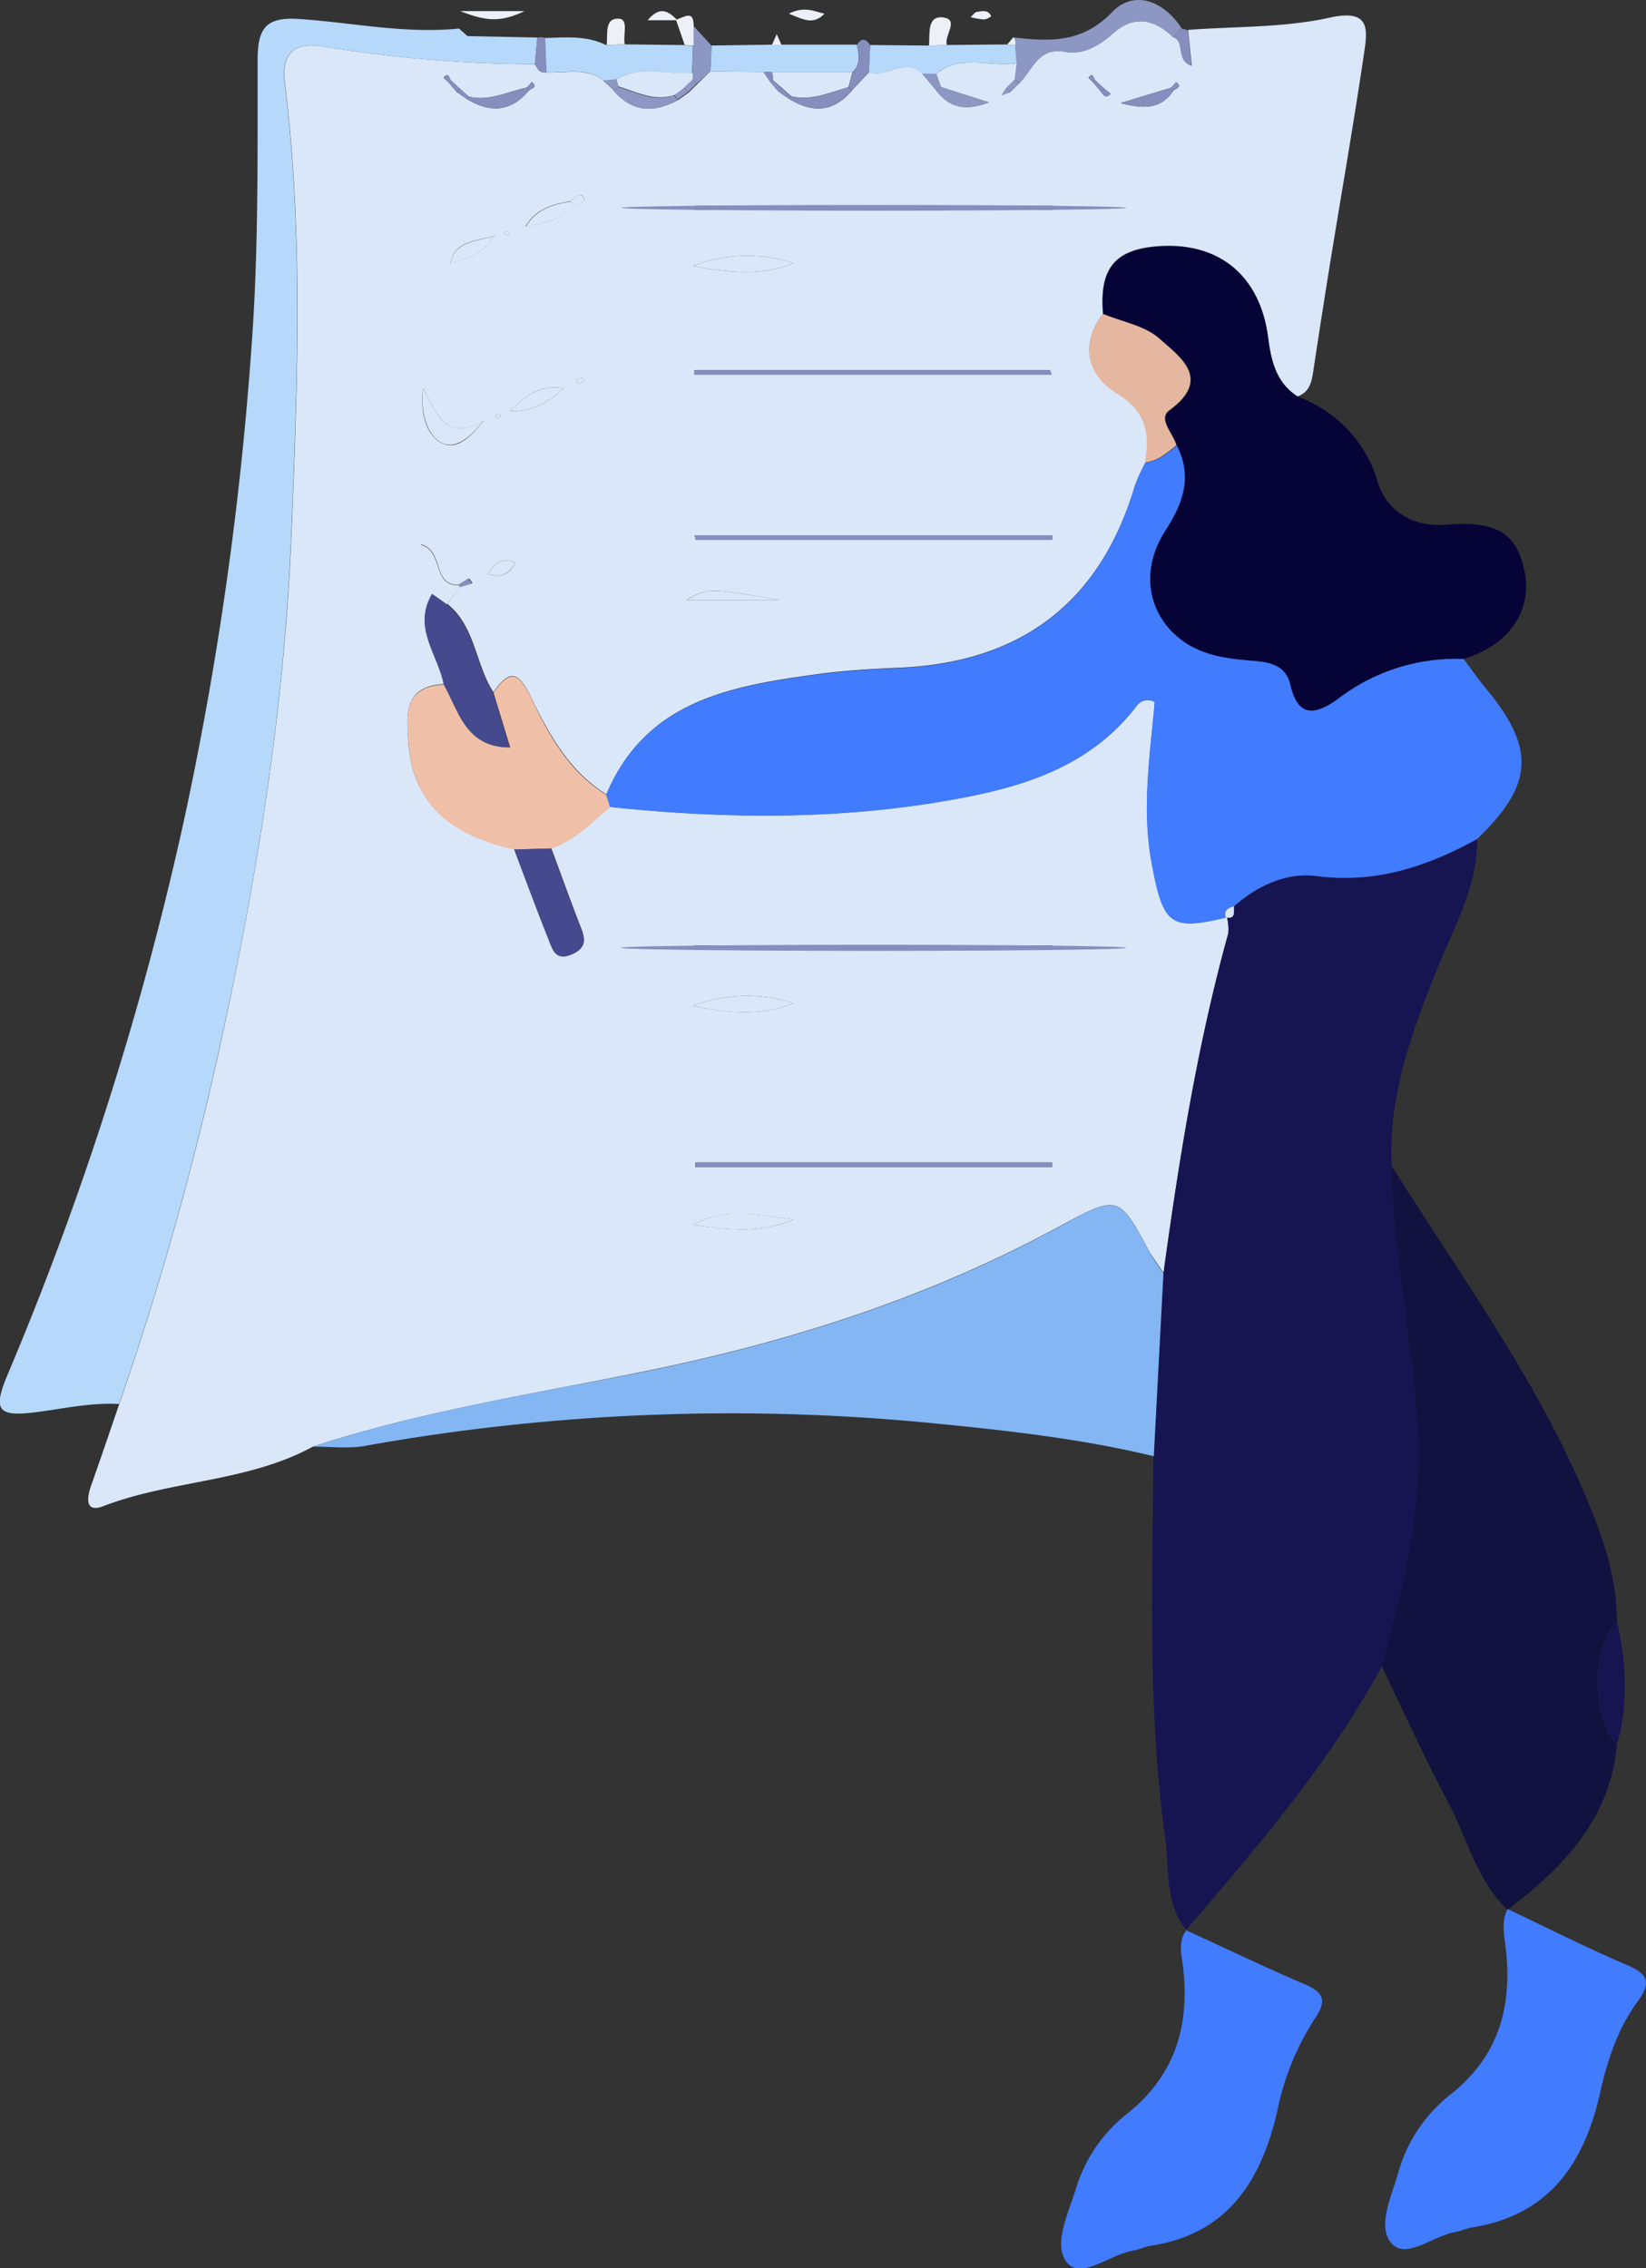 <svg xmlns="http://www.w3.org/2000/svg" viewBox="0 0 230.78 318.05"><rect x="0" y="0" width="230.78" height="318.05" fill="#333333" stroke="none"/><g id="Layer_2" data-name="Layer 2"><g id="Layer_1-2" data-name="Layer 1"><path d="M43.88,202.84c-9.16,5-19.82,4.68-29.37,8.34-2.57,1-2.37-1.09-1.74-2.86,1.35-3.81,2.64-7.63,3.95-11.45a441.26,441.26,0,0,0,14.12-50.13c5.19-23.47,9-47.23,10-71.17.87-21.21,1.74-42.57-.88-63.79-.54-4.39,1.26-5.94,5.53-5.23A187.36,187.36,0,0,0,75,9c.35.66.7,1.31,1.63,1.15,2.69.16,5.54-.8,8,1.18l1.52,1.43c2.62,3.07,5.66,3.06,9,1.22l1.41-1,1.25-1.24L99.59,10l7.47.1,1,1.46,1.15,1.32,1.46,1c3.25,2,6.21,1.86,8.78-1.2l2.41-2.56c2.46.87,5-2.17,7.45.21l2,2.4c1.8,2.39,4.08,2.86,7.35,1.63l-6.74-2.15c-.22-.61-.43-1.23-.65-1.85,3.45-2.9,7.56-.84,11.3-1.52-.09.76-.18,1.53-.26,2.3l-1.21,1.2-.65,1,1.21-.44,1.23-1.22c1.89-1.83,2.62-5.13,6.45-4.42,2.52.46,4.77-.88,6.64-2.52,3-2.7,5.8-2.1,8.51.45,1.78.64.29,3.26,2.61,4-.2-1.85-.36-3.42-.52-5,6.64-.5,13.43-.29,19.87-1.72,5.78-1.28,5.28,1.76,4.79,5.07-1.38,9.35-3,18.66-4.53,28q-1.35,8.34-2.61,16.7c-.22,1.47-.59,2.78-2.17,3.34-3-1.93-3.73-5-4.16-8.28-1.13-8.69-6.86-13.38-15.34-12.79-6.12.42-8.32,3.11-7.79,9.47-3.29,4.5-2.11,8.65,2.13,11.22,4.08,2.5,4.55,5.61,3.86,9.61a23,23,0,0,0-1.49,3.24c-4.88,16.46-16,24.82-33,25.57-3.85.17-7.73.38-11.55.91-12.08,1.66-24,3.65-29.57,16.85-5.28-3.27-8.13-8.58-10.68-13.84-1.88-3.88-3.15-3.28-5.16-.49-2.55-3.92-2.51-9.19-6.45-12.37l1.82-2.42,1.7-.49a5.6,5.6,0,0,0-.48-.67,16.5,16.5,0,0,0-1.44.9c-3.78.08-2-4.75-5.31-5.68l1.62,6.89c-2.82,4.67.83,8.51,1.63,12.72-5.88.2-5.23,4.76-5,8.29.6,8.12,5.59,12.83,14.84,14.84,1.63,4.3,3.21,8.61,4.91,12.87.48,1.2.84,2.76,2.94,1.94s2.24-1.91,1.52-3.73c-1.45-3.72-2.8-7.48-4.19-11.23,3.32-1.1,5.65-3.63,8.24-5.78,15.59,1.64,31.16,1.84,46.66-.78,10.32-1.74,20.28-4.41,27.14-13.32a1.94,1.94,0,0,1,2.59-.61c-.66,7.39-1.84,15-.44,22.55,1.63,8.79,2.64,9.54,10.58,7.64a6.67,6.67,0,0,1,.17,2.24c-4.33,15.63-6.89,31.61-9.08,47.65-.66-1-1.4-2-2-3-4.25-7.88-4.33-8-12.37-3.67-18.34,10-37.88,16.3-58.3,20.43C74.88,195.46,59.08,197.86,43.88,202.84Zm19-191.3L64,12.87l1.43,1c3.26,2,6.23,1.87,8.77-1.24.51-.27,1.2-.48.36-1.14,0,0-.46.52-.71.8-2.68.55-5.23,1.94-8.11,1.26l-1.3-1.15L63.2,11.25c-.24-.37-.32-1.19-1-.36A4.93,4.93,0,0,0,62.9,11.54Zm90.65-.31c-.24-.32-.29-1.15-.92-.34a7,7,0,0,0,.63.63l1.12,1.34c.36.55.74,1,1.35.27l-.91-.73Zm10.67,1.07-7.11,2.15c3.44.92,5.8.78,7.47-1.8.49-.27,1.18-.49.35-1.14C164.91,11.5,164.47,12,164.22,12.3ZM63.1,36.94c2.05-.68,4.32-1,6.26-3.85-3.23.79-5.66.86-6.22,3.89l-.34.26ZM80,28.22c-2.55.4-4.92,1.12-6.33,3.55,2.55-.41,5-1,6.81-3,.52-.33,1.85-.19,1.32-1.14C81.43,26.92,80.53,27.59,80,28.22ZM97.5,163l0,.66h50V163Zm50-29.82v-.61H97.42v.61ZM97.4,75.05l.14.65h50v-.65Zm50.06-22.51-.27-.65H97.36v.65Zm.11-23.12v-.56H97.49v.56ZM111.26,171c-4.73-.54-9.57-1.78-14.09.75C101.91,172.41,106.63,173,111.26,171ZM97.15,141.05c4.7.93,9.46,1.52,14.1-.38A21.08,21.08,0,0,0,97.15,141.05Zm0-103.76c4.7.89,9.47,1.52,14.11-.4A21.05,21.05,0,0,0,97.15,37.29ZM59.3,54.43c-.32,3,.17,6.13,2.35,7.53s4.3-.59,6.18-3C62.18,62.19,61.23,57.62,59.3,54.43Zm50,29.7c-10-1.71-10-1.71-13.09,0ZM78.93,54.41c-3.15-.43-5,.89-7.46,3.26A9.75,9.75,0,0,0,78.93,54.41ZM68.46,80.49c1.81.58,3,0,3.83-1.64C70.45,78.22,69.31,78.87,68.46,80.49ZM81.08,53.86l.88-.43c-.1-.14-.21-.39-.31-.39a5,5,0,0,0-.93.14ZM71.45,32.73c-.12-.12-.24-.32-.37-.33s-.28.17-.42.27c.12.11.24.31.37.32S71.31,32.82,71.45,32.73ZM69.86,58l-.41.28c.12.12.24.32.37.33s.27-.17.41-.27Z" style="fill:#d9e7f9"/><path d="M163.12,178.56c2.19-16,4.75-32,9.08-47.65a6.67,6.67,0,0,0-.17-2.24l-.17,0c1.47.29,1.08-.82,1.16-1.57,3.33-2.92,7.35-4.78,11.61-4.23,8.26,1.06,15.48-1.33,22.48-5.2.07,6.72-3.31,12.39-5.68,18.35-3.52,8.85-6.82,17.73-6.3,27.49a80.29,80.29,0,0,0,.52,9.66c.95,9.44,2.69,18.77,3.12,28.29.5,11.17-2.25,21.65-5.05,32.21-7.36,13.67-17.46,25.31-27.47,37l.09,0c-3.13-3.91-2.33-8.77-3-13.21-2.44-17.67-1.74-35.46-1.62-53.23Z" style="fill:#161552"/><path d="M207.11,117.64c-7,3.87-14.22,6.26-22.48,5.2-4.26-.55-8.28,1.31-11.61,4.23-.75.25-1.5.51-1.16,1.57l.17,0c-7.94,1.9-8.95,1.15-10.58-7.64-1.4-7.58-.22-15.16.44-22.55a1.94,1.94,0,0,0-2.59.61c-6.86,8.91-16.82,11.58-27.14,13.32-15.5,2.62-31.07,2.42-46.66.78L85,111.44c5.53-13.2,17.49-15.19,29.57-16.85,3.82-.53,7.7-.74,11.55-.91,17-.75,28.15-9.11,33-25.57a23,23,0,0,1,1.49-3.24c1.81-.18,3.09-1.34,4.41-2.41,2.21,4.34.9,8.08-1.59,11.91-3.57,5.49-2.55,11.62,2.08,15.23,2.88,2.24,6.33,2.72,9.76,3,2.6.21,5,.5,5.68,3.47,1.1,4.76,3.7,4,6.63,1.92a27.12,27.12,0,0,1,17.61-5.6c1.07,1.41,2.08,2.87,3.21,4.22C215.32,105,215,110.05,207.11,117.64Z" style="fill:#417bfe"/><path d="M75,9A187.36,187.36,0,0,1,45.46,6.55c-4.27-.71-6.07.84-5.53,5.23,2.62,21.22,1.75,42.58.88,63.79-1,23.94-4.78,47.7-10,71.17a441.26,441.26,0,0,1-14.12,50.13c-3.88-.22-7.64.62-11.45,1.12-5.62.74-6.29-.22-4.14-5.32a446.17,446.17,0,0,0,24.66-77.48,469.91,469.91,0,0,0,9.5-66.54c1-13.4.84-26.75.86-40.12,0-4.45,1-6.18,5.77-5.87C49.39,3.16,56.8,4.78,64.34,4l1.22,1.06,9.78.2C75.23,6.5,75.11,7.74,75,9Z" style="fill:#b5d8fb"/><path d="M193.72,233.64c2.8-10.56,5.55-21,5.05-32.21-.43-9.52-2.17-18.85-3.12-28.29a80.29,80.29,0,0,1-.52-9.66c9.41,15.06,20,29.44,27,45.87,2.47,5.76,4.59,11.67,4.59,18.09-3.55,3.28-3.56,13.78,0,17.09-.91,10.49-7.49,17.26-15.28,23.22l-.11,0c-4.34-4.16-5.61-10-8.32-15.08C199.7,246.42,196.8,240,193.72,233.64Z" style="fill:#121241"/><path d="M205.18,92.39A27.12,27.12,0,0,0,187.57,98c-2.93,2.11-5.53,2.84-6.63-1.92-.68-3-3.08-3.26-5.68-3.47-3.43-.28-6.88-.76-9.76-3-4.63-3.61-5.65-9.74-2.08-15.23,2.49-3.83,3.8-7.57,1.59-11.91-.45-1.65-2.68-3.68-1-4.9,6-4.38,1.54-7.44-1.33-10-2.08-1.85-5.32-2.4-8-3.53-.53-6.36,1.67-9,7.79-9.47,8.48-.59,14.21,4.1,15.34,12.79.43,3.32,1.12,6.35,4.16,8.28a18.09,18.09,0,0,1,11.23,12.07c1.27,3.92,4.86,6.27,9.63,5.86,7.14-.6,10,1.3,11,6.94C214.7,85.93,211.38,90.54,205.18,92.39Z" style="fill:#060337"/><path d="M163.12,178.56l-1.35,25.63c-10.47-2.53-21.16-3.67-31.83-4.71a290.49,290.49,0,0,0-78.77,3.26c-2.37.42-4.86.09-7.29.11,15.2-5,31-7.39,46.61-10.55,20.42-4.13,40-10.44,58.3-20.43,8-4.38,8.12-4.21,12.37,3.67C161.72,176.59,162.46,177.55,163.12,178.56Z" style="fill:#84b6f3"/><path d="M211.35,267.72l.11,0c5.48,2.6,10.9,5.34,16.47,7.73,2.88,1.23,3.82,2.28,1.69,5.18-2.8,3.8-4.27,8.3-5.29,12.88-2.23,9.92-7.2,17.14-18,18.83-.8.13-1.55.52-2.35.65-3.08.52-6.84,3.91-8.89,1.55s0-6.53.94-9.84a21.23,21.23,0,0,1,7.32-11c6.85-5.41,8.7-12.38,7.76-20.59C210.9,271.33,210.47,269.48,211.35,267.72Z" style="fill:#417bfe"/><path d="M166.34,270.63l-.09,0c5.52,2.53,11,5.17,16.57,7.55,2.68,1.14,3.33,2.24,1.53,4.87A37.1,37.1,0,0,0,179.09,296c-2.26,9.76-6.92,17.26-17.8,18.91-.8.12-1.55.52-2.34.65-3.27.5-7.32,4.15-9.35,1.69s.2-6.91,1.26-10.39a21.15,21.15,0,0,1,7.1-10.42c6.76-5.37,8.83-12.24,7.93-20.46C165.69,274.18,165.11,272.29,166.34,270.63Z" style="fill:#417bfe"/><path d="M84.58,11.31c-2.41-2-5.26-1-8-1.18l-.18-4.8c2.92-.09,5.86-.38,8.6,1l2.55-.11,8.44.1.59.09.59,0c0,1.27-.1,2.53-.14,3.8-3.55.35-7.25-1.16-10.64.93Z" style="fill:#b5d8fb"/><path d="M107.06,10.12,99.6,10c.05-1.2.11-2.41.16-3.62l8.48-.12h11.89c.32,1.38.62,2.75-.61,3.87l-11.25,0C107.86,10.1,107.46,10.1,107.06,10.12Z" style="fill:#b5d8fb"/><path d="M142.27,11.13l.27-2.29c-.07-.84-.13-1.68-.2-2.51a1.46,1.46,0,0,0-.24-1.08c5.05.56,9.59.85,13.86-3.58,3-3.12,7.2-1.6,9.73,2.32l-1.23,1.22C161.75,2.66,159,2.06,156,4.76c-1.87,1.64-4.12,3-6.64,2.52-3.83-.71-4.56,2.59-6.45,4.41Z" style="fill:#8d97c3"/><path d="M226.74,244.53c-3.54-3.31-3.53-13.81,0-17.09C228,233.14,228.35,238.83,226.74,244.53Z" style="fill:#161552"/><path d="M142.34,6.33c.07.83.13,1.67.2,2.51-3.74.68-7.85-1.38-11.29,1.52l-2,0c-2.42-2.38-5,.66-7.45-.21L122,6.31l8.28.08,2.51-.08,8.48-.08.55.12Z" style="fill:#b5d8fb"/><path d="M99.76,6.4c-.05,1.21-.11,2.42-.16,3.62l-1.89,1.67-.64-.56a2.17,2.17,0,0,0,0-1l.15-3.8,0-2.69Z" style="fill:#8d97c3"/><path d="M73.53,1.56c-3.26,1.55-5.26,1.48-9,0Z" style="fill:#edf1f7"/><path d="M132.76,6.31l-2.51.08c.14-1.64-.32-4.24,2-3.94S132.32,5,132.76,6.31Z" style="fill:#edf1f7"/><path d="M122,6.31l-.15,3.81-2.41,2.56c-.15-.15-.29-.3-.44-.44.18-.69.37-1.39.55-2.09,1.23-1.12.93-2.49.61-3.87C120.76,5.32,121.37,5.37,122,6.31Z" style="fill:#858ebd"/><path d="M87.6,6.21l-2.55.11c.21-1.46-.38-3.81,1.73-3.7C88.2,2.69,87.3,5,87.6,6.21Z" style="fill:#edf1f7"/><path d="M164.46,5.21,165.69,4l.86.26c.16,1.57.32,3.14.52,5C164.75,8.47,166.24,5.85,164.46,5.21Z" style="fill:#858ebd"/><path d="M110.6,1.92c2.19-1.11,3.56-.31,5,0C114,3.56,112.66,2.73,110.6,1.92Z" style="fill:#edf1f7"/><path d="M97.25,3.69l0,2.69-.59,0L96,6.31,94.8,2.84l.1-.12C96,2.39,97.3,1.34,97.25,3.69Z" style="fill:#edf1f7"/><path d="M76.45,5.33l.18,4.8C75.7,10.29,75.35,9.64,75,9c.11-1.24.23-2.48.34-3.72A2,2,0,0,1,76.45,5.33Z" style="fill:#858ebd"/><path d="M136.08,2.4c.4-.35.63-.71.89-.74.73-.08,1.58-.35,2,.62a2.22,2.22,0,0,1-1,.45A10.53,10.53,0,0,1,136.08,2.4Z" style="fill:#edf1f7"/><path d="M94.8,2.84h-4c1.74-2.08,2.91-1.25,4.06-.12Z" style="fill:#edf1f7"/><path d="M109.56,6.28h-1.32l.66-1.49Z" style="fill:#edf1f7"/><path d="M142.34,6.33l-.55,0-.55-.12c.29-.33.57-.66.86-1A1.46,1.46,0,0,1,142.34,6.33Z" style="fill:#edf1f7"/><path d="M65.56,5.06,64.34,4Z" style="fill:#edf1f7"/><path d="M85,111.44l.54,1.75c-2.59,2.15-4.92,4.68-8.24,5.78l-5.18.15c-9.25-2-14.24-6.72-14.84-14.84-.26-3.53-.91-8.09,5-8.29,2.13,3.76,3.07,8.8,9.25,8.81l-2.34-7.69c2-2.79,3.28-3.39,5.16.49C76.83,102.86,79.68,108.17,85,111.44Z" style="fill:#efbfa7"/><path d="M154.61,44c2.73,1.13,6,1.68,8,3.53,2.87,2.55,7.33,5.61,1.33,10-1.66,1.22.57,3.25,1,4.9-1.32,1.07-2.6,2.23-4.41,2.41.69-4,.22-7.11-3.86-9.61C152.5,52.69,151.32,48.54,154.61,44Z" style="fill:#e5b6a0"/><path d="M69.12,97.11l2.34,7.69c-6.18,0-7.12-5-9.25-8.81-.8-4.21-4.45-8-1.63-12.72l2.09,1.47C66.61,87.92,66.57,93.19,69.12,97.11Z" style="fill:#454a8e"/><path d="M72.08,119.12l5.18-.15c1.39,3.75,2.74,7.51,4.19,11.23.72,1.82.46,3-1.52,3.73S77.47,133.19,77,132C75.29,127.73,73.71,123.42,72.08,119.12Z" style="fill:#454a8e"/><path d="M97.5,163h50.06v.66h-50Z" style="fill:#858ebd"/><ellipse cx="122.48" cy="132.9" rx="35.44" ry="0.43" style="fill:#858ebd"/><path d="M97.4,75.05h50.13v.65h-50Z" style="fill:#858ebd"/><path d="M147.46,52.54H97.37v-.65h49.83Z" style="fill:#858ebd"/><ellipse cx="122.53" cy="29.14" rx="35.41" ry="0.4" style="fill:#858ebd"/><path d="M111.26,171c-4.63,2-9.35,1.44-14.09.75C101.69,169.19,106.53,170.43,111.26,171Z" style="fill:#d9e7f9"/><path d="M97.15,141.05a21.08,21.08,0,0,1,14.1-.38C106.61,142.57,101.85,142,97.15,141.05Z" style="fill:#d9e7f9"/><path d="M97.15,37.29a21.05,21.05,0,0,1,14.11-.4C106.62,38.81,101.85,38.18,97.15,37.29Z" style="fill:#d9e7f9"/><path d="M59.3,54.43c1.93,3.19,2.88,7.76,8.53,4.5-1.88,2.44-4.14,4.33-6.18,3S59,57.48,59.3,54.43Z" style="fill:#d9e7f9"/><path d="M109.34,84.13H96.25C99.29,82.42,99.29,82.42,109.34,84.13Z" style="fill:#d9e7f9"/><path d="M62.67,84.74l-2.09-1.47L59,76.38c3.27.93,1.53,5.76,5.31,5.68l.22.26Z" style="fill:#d9e7f9"/><path d="M80.53,28.8c-1.84,1.94-4.27,2.56-6.82,3,1.41-2.43,3.78-3.15,6.33-3.55C80.2,28.41,80.37,28.6,80.53,28.8Z" style="fill:#d9e7f9"/><path d="M78.93,54.41a9.75,9.75,0,0,1-7.46,3.26C73.91,55.3,75.78,54,78.93,54.41Z" style="fill:#d9e7f9"/><path d="M119.41,12.68c-2.57,3.06-5.53,3.17-8.78,1.2l.29-.33c2.85.64,5.41-.56,8-1.31C119.12,12.38,119.26,12.53,119.41,12.68Z" style="fill:#858ebd"/><path d="M95.05,14c-3.29,1.83-6.33,1.84-9-1.23l.62-.59c2.54.78,5,2.13,7.81,1.22Z" style="fill:#8d97c3"/><path d="M74.22,12.64c-2.55,3.11-5.52,3.21-8.78,1.24l.32-.32c2.87.68,5.42-.71,8.1-1.26Z" style="fill:#858ebd"/><path d="M63.14,37c.56-3,3-3.1,6.22-3.89-1.94,2.85-4.21,3.17-6.26,3.85Z" style="fill:#d9e7f9"/><path d="M164.58,12.66c-1.67,2.57-4,2.71-7.47,1.79l7.11-2.15Z" style="fill:#858ebd"/><path d="M131.9,12.21l6.73,2.15c-3.27,1.23-5.55.76-7.35-1.63C131.48,12.55,131.69,12.38,131.9,12.21Z" style="fill:#8d97c3"/><path d="M68.46,80.49c.85-1.62,2-2.27,3.83-1.64C71.42,80.46,70.27,81.07,68.46,80.49Z" style="fill:#d9e7f9"/><path d="M129.27,10.33l2,0c.21.62.42,1.24.64,1.85l-.61.52Z" style="fill:#8d97c3"/><path d="M64.27,82.06a16.5,16.5,0,0,1,1.44-.9,5.6,5.6,0,0,1,.48.67l-1.7.49Z" style="fill:#858ebd"/><path d="M80,28.22c.49-.63,1.39-1.3,1.8-.57.53,1-.8.81-1.32,1.14C80.37,28.6,80.2,28.41,80,28.22Z" style="fill:#d9e7f9"/><path d="M81.08,53.86l-.36-.68a5,5,0,0,1,.93-.14c.1,0,.21.25.31.39Z" style="fill:#d9e7f9"/><path d="M141.63,12.92l-1.21.44.65-1Z" style="fill:#8d97c3"/><path d="M65.44,13.88l-1.43-1,.45-.46,1.3,1.15Z" style="fill:#858ebd"/><path d="M164.22,12.3c.25-.27.69-.8.71-.79.83.65.14.87-.35,1.15Z" style="fill:#858ebd"/><path d="M154.82,12.4l.91.73c-.61.77-1,.28-1.35-.27Z" style="fill:#858ebd"/><path d="M110.63,13.88l-1.46-1,.47-.49,1.28,1.14Z" style="fill:#858ebd"/><path d="M71.45,32.73c-.14.09-.28.27-.42.26s-.25-.21-.37-.32c.14-.1.29-.28.42-.27S71.33,32.61,71.45,32.73Z" style="fill:#d9e7f9"/><path d="M153.55,11.23l1.27,1.17-.44.46-1.12-1.34Z" style="fill:#858ebd"/><path d="M141.07,12.34l1.21-1.2.58.55-1.23,1.23Z" style="fill:#8d97c3"/><path d="M97.71,11.69l-1.25,1.24-.58-.59,1.19-1.21Z" style="fill:#8d97c3"/><polygon points="63.1 36.94 62.8 37.24 63.14 36.98 63.1 36.94" style="fill:#d9e7f9"/><path d="M84.58,11.31l1.86-.2c.08.35.17.69.28,1l-.62.59Z" style="fill:#8d97c3"/><path d="M96.46,12.93l-1.41,1c-.18-.19-.35-.39-.52-.59.46-.34.9-.68,1.35-1Z" style="fill:#8d97c3"/><path d="M73.86,12.3c.25-.28.69-.81.71-.8.84.66.15.87-.35,1.14Z" style="fill:#858ebd"/><path d="M109.17,12.9c-.38-.44-.77-.88-1.15-1.33l.37-.33,1.25,1.17Z" style="fill:#858ebd"/><path d="M153.26,11.52a7,7,0,0,1-.63-.63c.63-.81.68,0,.92.34Z" style="fill:#858ebd"/><path d="M69.86,58l.37.34c-.14.1-.28.28-.41.27s-.25-.21-.37-.33Z" style="fill:#d9e7f9"/><path d="M107.06,10.12c.4,0,.8,0,1.21,0,0,.37.07.75.12,1.12l-.37.33Z" style="fill:#858ebd"/><path d="M62.89,11.55a5.94,5.94,0,0,1-.65-.66c.64-.83.72,0,1,.36Z" style="fill:#858ebd"/><path d="M64,12.87c-.37-.45-.74-.89-1.12-1.33,0,0,.31-.29.31-.29l1.25,1.16Z" style="fill:#858ebd"/><path d="M171.86,128.64c-.34-1.06.41-1.32,1.16-1.57C172.94,127.82,173.33,128.93,171.86,128.64Z" style="fill:#d9e7f9"/><path d="M95.88,12.34c-.45.35-.89.69-1.35,1-2.81.91-5.27-.44-7.81-1.22-.11-.35-.2-.69-.28-1,3.39-2.09,7.09-.58,10.64-.93a2.34,2.34,0,0,1,0,1C96.68,11.54,96.28,11.94,95.88,12.34Z" style="fill:#d9e7f9"/><path d="M108.39,11.24c0-.37-.09-.75-.12-1.12l11.25,0c-.18.7-.37,1.4-.55,2.09-2.64.75-5.2,1.95-8,1.31l-1.28-1.14Z" style="fill:#d9e7f9"/></g></g></svg>